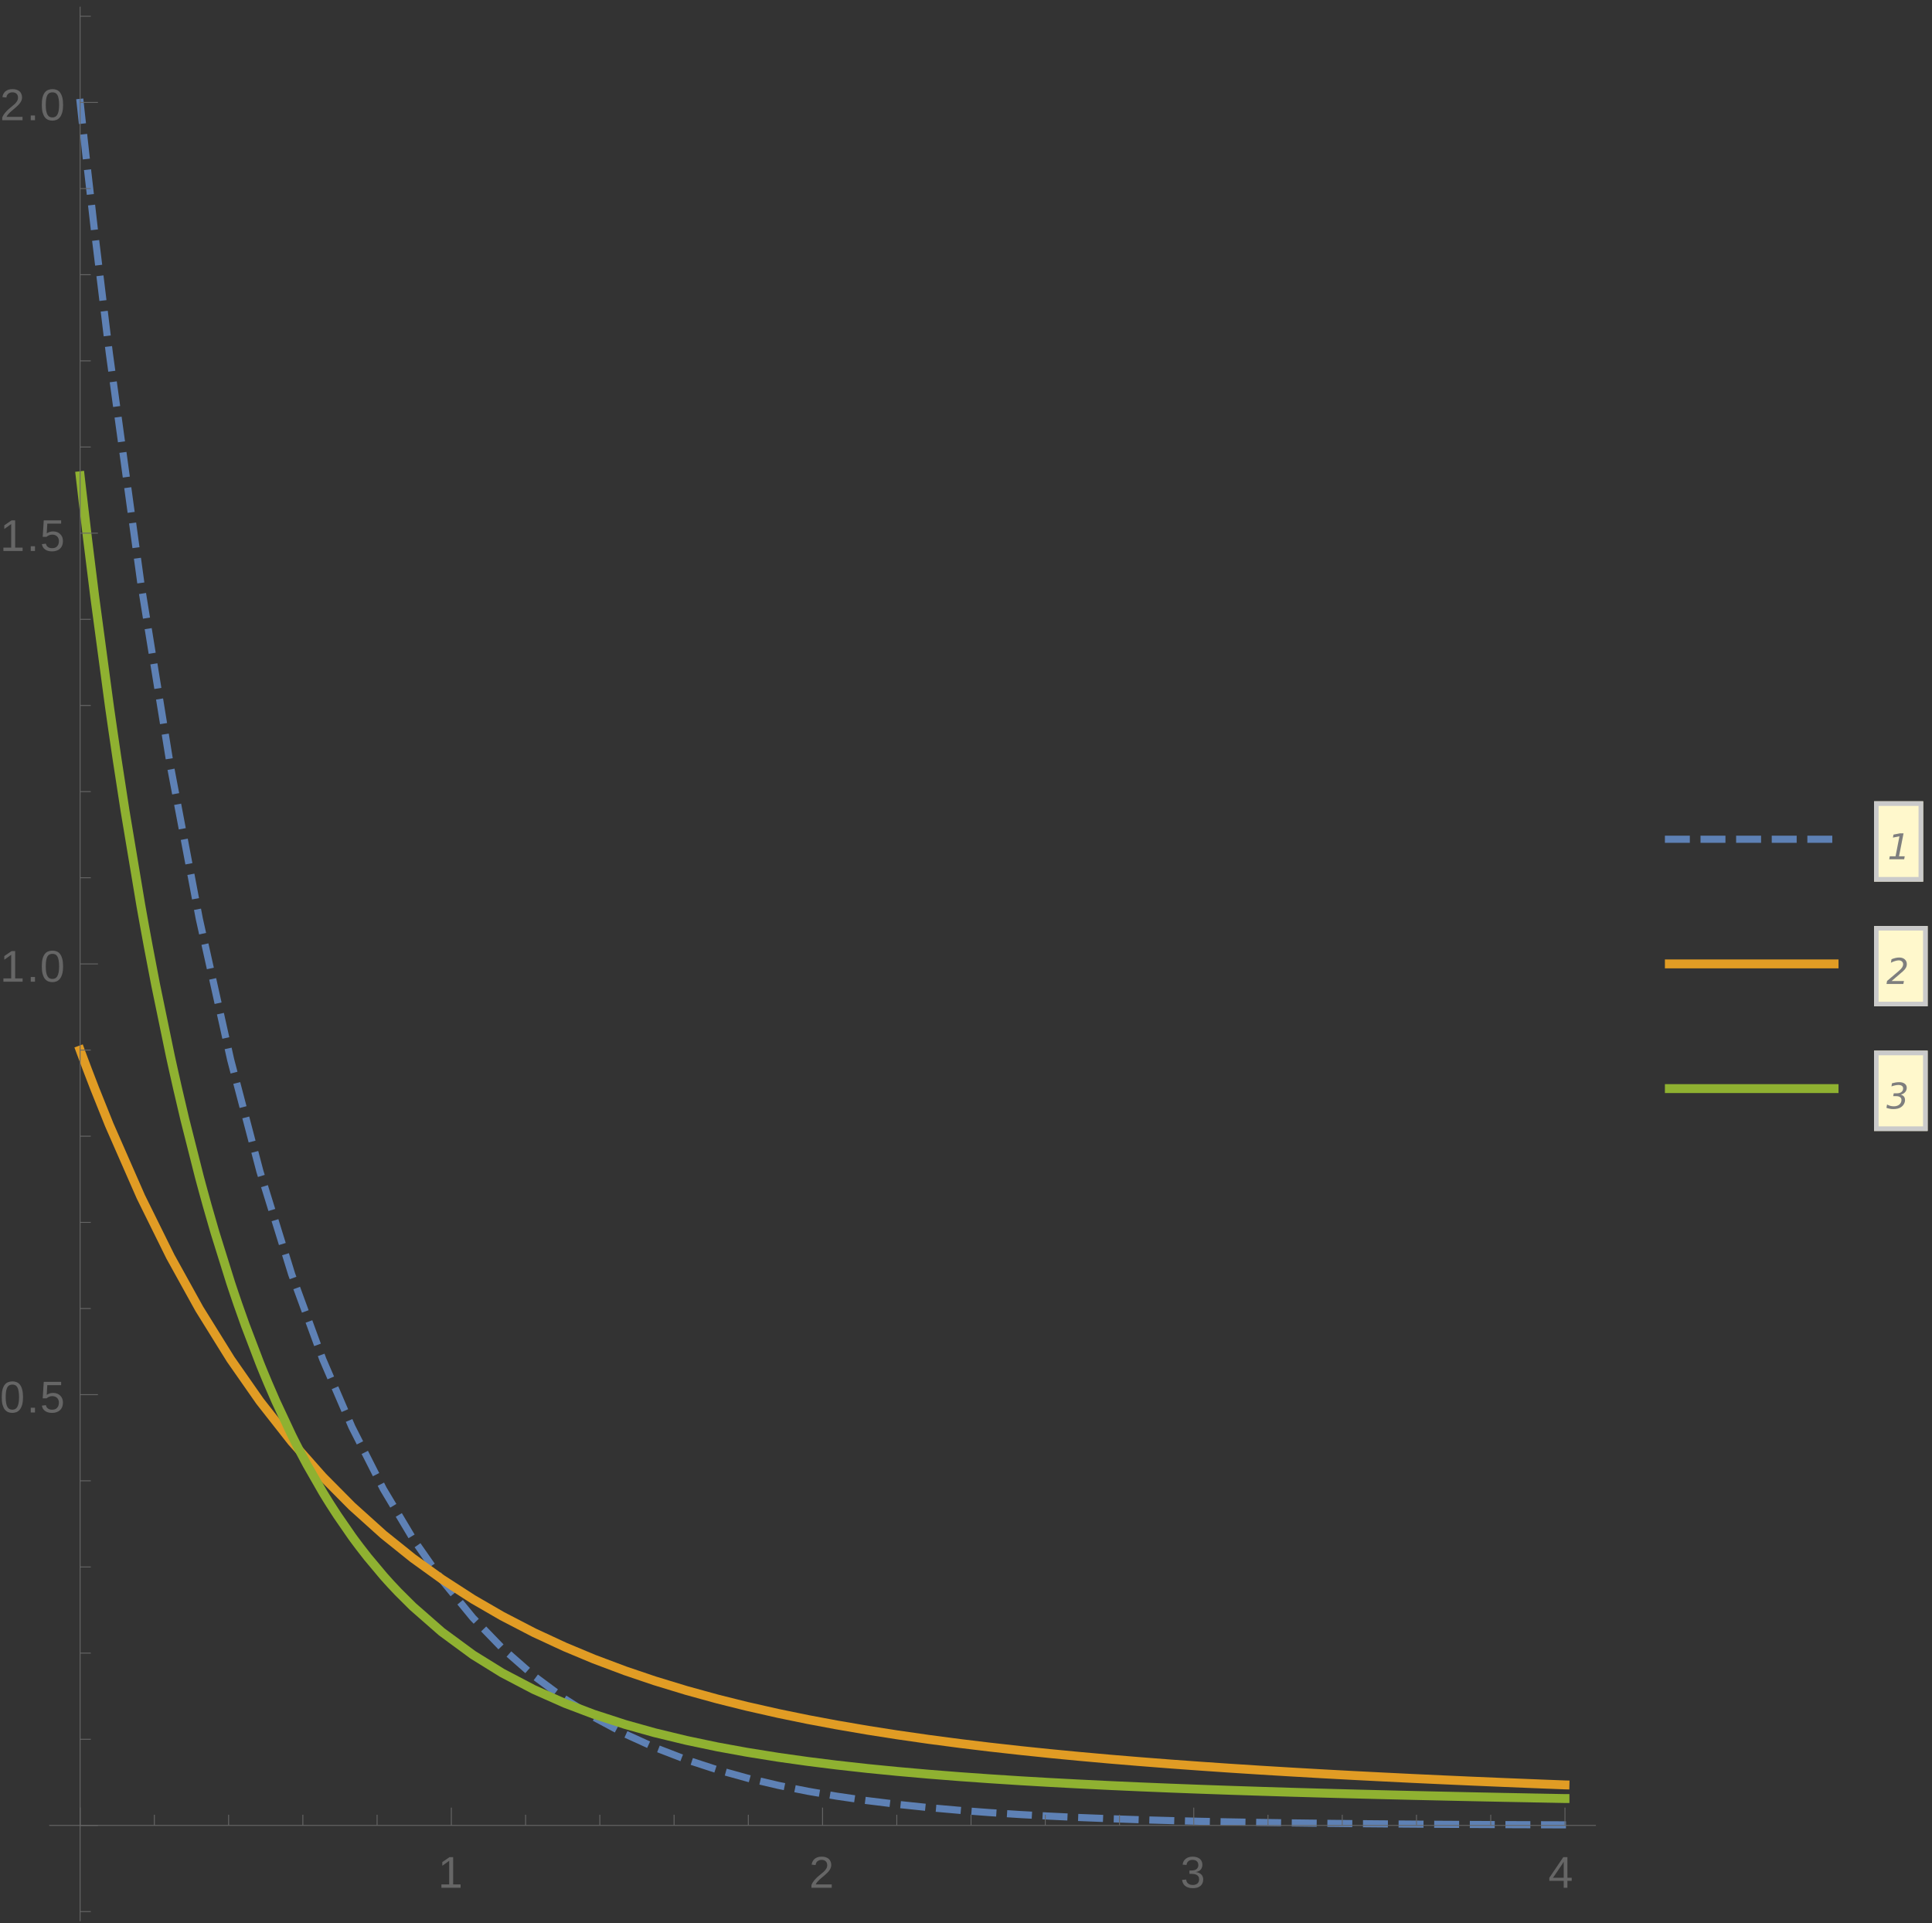 <?xml version="1.0" encoding="UTF-8"?>
<svg xmlns="http://www.w3.org/2000/svg" xmlns:xlink="http://www.w3.org/1999/xlink" width="434pt" height="432pt" viewBox="0 0 434 432" version="1.1">
<rect x="0" y="0" width="434" height="432" fill="#333333" stroke="none"/>
<defs>
<g>
<symbol overflow="visible" id="glyph0-0">
<path style="stroke:none;" d="M 0.328 0 L 0.328 -6.672 L 2.984 -6.672 L 2.984 0 Z M 0.672 -0.328 L 2.656 -0.328 L 2.656 -6.328 L 0.672 -6.328 Z "/>
</symbol>
<symbol overflow="visible" id="glyph0-1">
<path style="stroke:none;" d="M 0.766 0 L 0.766 -0.75 L 2.516 -0.75 L 2.516 -6.047 L 0.969 -4.938 L 0.969 -5.766 L 2.594 -6.875 L 3.406 -6.875 L 3.406 -0.75 L 5.078 -0.75 L 5.078 0 Z "/>
</symbol>
<symbol overflow="visible" id="glyph0-2">
<path style="stroke:none;" d="M 0.5 0 L 0.5 -0.625 C 0.664 -1 0.867 -1.332 1.109 -1.625 C 1.348 -1.914 1.598 -2.18 1.859 -2.422 C 2.129 -2.66 2.391 -2.879 2.641 -3.078 C 2.898 -3.273 3.133 -3.473 3.344 -3.672 C 3.551 -3.879 3.719 -4.094 3.844 -4.312 C 3.977 -4.539 4.047 -4.789 4.047 -5.062 C 4.047 -5.258 4.016 -5.43 3.953 -5.578 C 3.898 -5.734 3.816 -5.859 3.703 -5.953 C 3.598 -6.055 3.469 -6.133 3.312 -6.188 C 3.156 -6.238 2.984 -6.266 2.797 -6.266 C 2.617 -6.266 2.453 -6.238 2.297 -6.188 C 2.141 -6.133 2 -6.062 1.875 -5.969 C 1.758 -5.875 1.66 -5.754 1.578 -5.609 C 1.504 -5.461 1.457 -5.289 1.438 -5.094 L 0.547 -5.188 C 0.578 -5.426 0.645 -5.656 0.75 -5.875 C 0.852 -6.094 1 -6.285 1.188 -6.453 C 1.375 -6.617 1.598 -6.75 1.859 -6.844 C 2.129 -6.938 2.441 -6.984 2.797 -6.984 C 3.141 -6.984 3.441 -6.941 3.703 -6.859 C 3.973 -6.773 4.195 -6.656 4.375 -6.5 C 4.562 -6.344 4.703 -6.145 4.797 -5.906 C 4.898 -5.676 4.953 -5.406 4.953 -5.094 C 4.953 -4.863 4.91 -4.645 4.828 -4.438 C 4.742 -4.227 4.629 -4.031 4.484 -3.844 C 4.348 -3.656 4.188 -3.473 4 -3.297 C 3.82 -3.117 3.633 -2.945 3.438 -2.781 C 3.238 -2.613 3.039 -2.445 2.844 -2.281 C 2.645 -2.113 2.453 -1.945 2.266 -1.781 C 2.086 -1.613 1.93 -1.445 1.797 -1.281 C 1.66 -1.113 1.551 -0.938 1.469 -0.75 L 5.062 -0.75 L 5.062 0 Z "/>
</symbol>
<symbol overflow="visible" id="glyph0-3">
<path style="stroke:none;" d="M 5.125 -1.906 C 5.125 -1.582 5.07 -1.297 4.969 -1.047 C 4.863 -0.805 4.711 -0.598 4.516 -0.422 C 4.316 -0.254 4.07 -0.125 3.781 -0.031 C 3.488 0.051 3.156 0.094 2.781 0.094 C 2.363 0.094 2.008 0.039 1.719 -0.062 C 1.426 -0.164 1.18 -0.305 0.984 -0.484 C 0.797 -0.66 0.656 -0.859 0.562 -1.078 C 0.469 -1.297 0.406 -1.523 0.375 -1.766 L 1.297 -1.844 C 1.316 -1.664 1.359 -1.5 1.422 -1.344 C 1.492 -1.195 1.594 -1.07 1.719 -0.969 C 1.844 -0.863 1.988 -0.781 2.156 -0.719 C 2.332 -0.656 2.539 -0.625 2.781 -0.625 C 3.227 -0.625 3.578 -0.734 3.828 -0.953 C 4.078 -1.172 4.203 -1.492 4.203 -1.922 C 4.203 -2.18 4.145 -2.391 4.031 -2.547 C 3.926 -2.703 3.789 -2.82 3.625 -2.906 C 3.457 -2.988 3.273 -3.047 3.078 -3.078 C 2.879 -3.109 2.695 -3.125 2.531 -3.125 L 2.031 -3.125 L 2.031 -3.875 L 2.516 -3.875 C 2.68 -3.875 2.852 -3.891 3.031 -3.922 C 3.207 -3.961 3.367 -4.023 3.516 -4.109 C 3.66 -4.203 3.781 -4.328 3.875 -4.484 C 3.977 -4.641 4.031 -4.832 4.031 -5.062 C 4.031 -5.438 3.922 -5.727 3.703 -5.938 C 3.484 -6.156 3.16 -6.266 2.734 -6.266 C 2.348 -6.266 2.035 -6.164 1.797 -5.969 C 1.555 -5.77 1.414 -5.488 1.375 -5.125 L 0.5 -5.188 C 0.531 -5.488 0.609 -5.75 0.734 -5.969 C 0.867 -6.195 1.035 -6.383 1.234 -6.531 C 1.441 -6.688 1.672 -6.801 1.922 -6.875 C 2.18 -6.945 2.457 -6.984 2.75 -6.984 C 3.133 -6.984 3.461 -6.93 3.734 -6.828 C 4.016 -6.734 4.242 -6.602 4.422 -6.438 C 4.598 -6.281 4.727 -6.086 4.812 -5.859 C 4.895 -5.641 4.938 -5.406 4.938 -5.156 C 4.938 -4.957 4.906 -4.77 4.844 -4.594 C 4.789 -4.414 4.707 -4.254 4.594 -4.109 C 4.477 -3.973 4.328 -3.852 4.141 -3.75 C 3.961 -3.656 3.742 -3.582 3.484 -3.531 L 3.484 -3.516 C 3.766 -3.484 4.004 -3.414 4.203 -3.312 C 4.41 -3.219 4.582 -3.098 4.719 -2.953 C 4.852 -2.816 4.953 -2.656 5.016 -2.469 C 5.086 -2.289 5.125 -2.102 5.125 -1.906 Z "/>
</symbol>
<symbol overflow="visible" id="glyph0-4">
<path style="stroke:none;" d="M 4.297 -1.562 L 4.297 0 L 3.469 0 L 3.469 -1.562 L 0.234 -1.562 L 0.234 -2.234 L 3.375 -6.875 L 4.297 -6.875 L 4.297 -2.25 L 5.266 -2.25 L 5.266 -1.562 Z M 3.469 -5.891 C 3.469 -5.867 3.453 -5.832 3.422 -5.781 C 3.398 -5.738 3.367 -5.688 3.328 -5.625 C 3.297 -5.57 3.266 -5.516 3.234 -5.453 C 3.203 -5.391 3.172 -5.344 3.141 -5.312 L 1.375 -2.703 C 1.363 -2.68 1.344 -2.648 1.312 -2.609 C 1.281 -2.566 1.25 -2.52 1.219 -2.469 C 1.188 -2.426 1.148 -2.383 1.109 -2.344 C 1.078 -2.301 1.055 -2.27 1.047 -2.25 L 3.469 -2.25 Z "/>
</symbol>
<symbol overflow="visible" id="glyph0-5">
<path style="stroke:none;" d="M 5.172 -3.438 C 5.172 -2.781 5.109 -2.223 4.984 -1.766 C 4.859 -1.316 4.688 -0.953 4.469 -0.672 C 4.25 -0.398 3.992 -0.203 3.703 -0.078 C 3.41 0.035 3.098 0.094 2.766 0.094 C 2.43 0.094 2.117 0.035 1.828 -0.078 C 1.535 -0.203 1.281 -0.398 1.062 -0.672 C 0.852 -0.953 0.688 -1.316 0.562 -1.766 C 0.445 -2.223 0.391 -2.781 0.391 -3.438 C 0.391 -4.133 0.445 -4.707 0.562 -5.156 C 0.688 -5.613 0.859 -5.977 1.078 -6.25 C 1.297 -6.52 1.551 -6.707 1.844 -6.812 C 2.133 -6.926 2.453 -6.984 2.797 -6.984 C 3.129 -6.984 3.438 -6.926 3.719 -6.812 C 4.008 -6.707 4.258 -6.52 4.469 -6.25 C 4.688 -5.977 4.859 -5.613 4.984 -5.156 C 5.109 -4.707 5.172 -4.133 5.172 -3.438 Z M 4.281 -3.438 C 4.281 -3.988 4.242 -4.445 4.172 -4.812 C 4.109 -5.176 4.016 -5.461 3.891 -5.672 C 3.766 -5.891 3.609 -6.039 3.422 -6.125 C 3.242 -6.219 3.035 -6.266 2.797 -6.266 C 2.547 -6.266 2.328 -6.219 2.141 -6.125 C 1.953 -6.039 1.789 -5.891 1.656 -5.672 C 1.531 -5.453 1.438 -5.16 1.375 -4.797 C 1.312 -4.441 1.281 -3.988 1.281 -3.438 C 1.281 -2.914 1.312 -2.473 1.375 -2.109 C 1.445 -1.742 1.547 -1.453 1.672 -1.234 C 1.797 -1.016 1.953 -0.859 2.141 -0.766 C 2.328 -0.672 2.539 -0.625 2.781 -0.625 C 3.008 -0.625 3.219 -0.672 3.406 -0.766 C 3.594 -0.859 3.75 -1.016 3.875 -1.234 C 4 -1.453 4.098 -1.742 4.172 -2.109 C 4.242 -2.473 4.281 -2.914 4.281 -3.438 Z "/>
</symbol>
<symbol overflow="visible" id="glyph0-6">
<path style="stroke:none;" d="M 0.906 0 L 0.906 -1.062 L 1.859 -1.062 L 1.859 0 Z "/>
</symbol>
<symbol overflow="visible" id="glyph0-7">
<path style="stroke:none;" d="M 5.141 -2.234 C 5.141 -1.891 5.086 -1.57 4.984 -1.281 C 4.879 -1 4.723 -0.754 4.516 -0.547 C 4.316 -0.348 4.062 -0.191 3.75 -0.078 C 3.445 0.035 3.098 0.094 2.703 0.094 C 2.336 0.094 2.02 0.051 1.75 -0.031 C 1.488 -0.113 1.266 -0.227 1.078 -0.375 C 0.891 -0.52 0.738 -0.691 0.625 -0.891 C 0.52 -1.098 0.445 -1.312 0.406 -1.531 L 1.297 -1.641 C 1.328 -1.516 1.375 -1.391 1.438 -1.266 C 1.5 -1.141 1.586 -1.031 1.703 -0.938 C 1.816 -0.844 1.957 -0.766 2.125 -0.703 C 2.289 -0.648 2.488 -0.625 2.719 -0.625 C 2.945 -0.625 3.156 -0.656 3.344 -0.719 C 3.531 -0.789 3.688 -0.895 3.812 -1.031 C 3.945 -1.164 4.051 -1.332 4.125 -1.531 C 4.195 -1.738 4.234 -1.969 4.234 -2.219 C 4.234 -2.438 4.195 -2.633 4.125 -2.812 C 4.062 -2.988 3.961 -3.141 3.828 -3.266 C 3.703 -3.391 3.547 -3.488 3.359 -3.562 C 3.18 -3.633 2.973 -3.672 2.734 -3.672 C 2.586 -3.672 2.453 -3.656 2.328 -3.625 C 2.211 -3.602 2.098 -3.566 1.984 -3.516 C 1.879 -3.473 1.785 -3.422 1.703 -3.359 C 1.617 -3.305 1.535 -3.242 1.453 -3.172 L 0.594 -3.172 L 0.828 -6.875 L 4.734 -6.875 L 4.734 -6.141 L 1.625 -6.141 L 1.5 -3.953 C 1.656 -4.066 1.848 -4.164 2.078 -4.25 C 2.316 -4.344 2.598 -4.391 2.922 -4.391 C 3.266 -4.391 3.57 -4.336 3.844 -4.234 C 4.113 -4.129 4.344 -3.977 4.531 -3.781 C 4.727 -3.594 4.879 -3.367 4.984 -3.109 C 5.086 -2.848 5.141 -2.555 5.141 -2.234 Z "/>
</symbol>
<symbol overflow="visible" id="glyph1-0">
<path style="stroke:none;" d="M 0.406 1.422 L 0.406 -5.641 L 4.406 -5.641 L 4.406 1.422 Z M 0.844 0.969 L 3.953 0.969 L 3.953 -5.188 L 0.844 -5.188 Z "/>
</symbol>
<symbol overflow="visible" id="glyph1-1">
<path style="stroke:none;" d="M 0.516 -0.672 L 1.812 -0.672 L 2.688 -5.156 L 1.219 -4.875 L 1.359 -5.547 L 2.812 -5.828 L 3.609 -5.828 L 2.594 -0.672 L 3.875 -0.672 L 3.75 0 L 0.391 0 Z "/>
</symbol>
<symbol overflow="visible" id="glyph1-2">
<path style="stroke:none;" d="M 3.688 -2.812 L 1.172 -0.656 L 3.953 -0.656 L 3.812 0 L 0.031 0 L 0.156 -0.672 L 2.797 -2.922 C 3.148 -3.223 3.398 -3.488 3.547 -3.719 C 3.691 -3.957 3.766 -4.195 3.766 -4.438 C 3.766 -4.688 3.676 -4.891 3.5 -5.047 C 3.32 -5.211 3.086 -5.297 2.797 -5.297 C 2.555 -5.297 2.285 -5.25 1.984 -5.156 C 1.68 -5.07 1.359 -4.941 1.016 -4.766 L 1.156 -5.547 C 1.477 -5.68 1.785 -5.781 2.078 -5.844 C 2.367 -5.906 2.641 -5.938 2.891 -5.938 C 3.398 -5.938 3.812 -5.801 4.125 -5.531 C 4.438 -5.258 4.594 -4.906 4.594 -4.469 C 4.594 -4.164 4.52 -3.879 4.375 -3.609 C 4.227 -3.348 4 -3.082 3.688 -2.812 Z "/>
</symbol>
<symbol overflow="visible" id="glyph1-3">
<path style="stroke:none;" d="M 1.266 -5.688 C 1.555 -5.77 1.832 -5.832 2.094 -5.875 C 2.363 -5.914 2.629 -5.938 2.891 -5.938 C 3.41 -5.938 3.82 -5.82 4.125 -5.594 C 4.426 -5.363 4.578 -5.055 4.578 -4.672 C 4.578 -4.297 4.457 -3.973 4.219 -3.703 C 3.977 -3.43 3.648 -3.242 3.234 -3.141 C 3.555 -3.047 3.797 -2.898 3.953 -2.703 C 4.109 -2.504 4.188 -2.242 4.188 -1.922 C 4.188 -1.609 4.109 -1.316 3.953 -1.047 C 3.805 -0.773 3.594 -0.539 3.312 -0.344 C 3.102 -0.188 2.848 -0.07 2.547 0 C 2.254 0.07 1.91 0.109 1.516 0.109 C 1.273 0.109 1.031 0.082 0.781 0.031 C 0.531 -0.008 0.273 -0.078 0.016 -0.172 L 0.156 -0.922 C 0.406 -0.785 0.656 -0.68 0.906 -0.609 C 1.156 -0.547 1.41 -0.516 1.672 -0.516 C 2.18 -0.516 2.594 -0.645 2.906 -0.906 C 3.227 -1.176 3.391 -1.523 3.391 -1.953 C 3.391 -2.223 3.285 -2.43 3.078 -2.578 C 2.879 -2.723 2.594 -2.797 2.219 -2.797 L 1.531 -2.797 L 1.656 -3.438 L 2.375 -3.438 C 2.812 -3.438 3.148 -3.535 3.391 -3.734 C 3.641 -3.93 3.766 -4.195 3.766 -4.531 C 3.766 -4.781 3.672 -4.973 3.484 -5.109 C 3.305 -5.242 3.055 -5.312 2.734 -5.312 C 2.484 -5.312 2.223 -5.281 1.953 -5.219 C 1.691 -5.164 1.422 -5.086 1.141 -4.984 Z "/>
</symbol>
</g>
<clipPath id="clip1">
  <path d="M 11 15 L 359 15 L 359 418 L 11 418 Z "/>
</clipPath>
<clipPath id="clip2">
  <path d="M 11 226 L 359 226 L 359 411 L 11 411 Z "/>
</clipPath>
<clipPath id="clip3">
  <path d="M 11 97 L 359 97 L 359 414 L 11 414 Z "/>
</clipPath>
<clipPath id="clip4">
  <path d="M 374 187 L 414 187 L 414 190 L 374 190 Z "/>
</clipPath>
<clipPath id="clip5">
  <path d="M 374 215 L 414 215 L 414 218 L 374 218 Z "/>
</clipPath>
<clipPath id="clip6">
  <path d="M 374 243 L 414 243 L 414 246 L 374 246 Z "/>
</clipPath>
</defs>
<g id="surface60">
<g clip-path="url(#clip1)" clip-rule="nonzero">
<path style="fill:none;stroke-width:1.6;stroke-linecap:square;stroke-linejoin:miter;stroke:rgb(36.841%,50.677%,70.979%);stroke-opacity:1;stroke-dasharray:4,4;stroke-miterlimit:3.25;" d="M 18 23 L 18.102 23.949 L 18.203 24.895 L 18.41 26.781 L 18.82 30.523 L 19.637 37.898 L 21.273 52.223 L 24.547 79.238 L 31.645 131.016 L 38.273 172.016 L 44.77 206.359 L 51.816 238.031 L 58.395 263.129 L 65.523 286.211 L 72.523 305.34 L 79.051 320.508 L 86.129 334.48 L 92.738 345.551 L 99.219 354.828 L 106.246 363.387 L 112.805 370.172 L 119.914 376.414 L 126.895 381.594 L 133.402 385.699 L 140.465 389.484 L 147.055 392.484 L 154.195 395.238 L 161.203 397.523 L 167.742 399.336 L 174.836 401.004 L 181.453 402.324 L 187.945 403.43 L 194.984 404.453 L 201.555 405.262 L 208.68 406.004 L 215.668 406.621 L 222.191 407.109 L 229.262 407.562 L 235.863 407.918 L 242.336 408.219 L 249.355 408.492 L 255.906 408.715 L 263.012 408.914 L 269.641 409.074 L 276.145 409.207 L 283.195 409.332 L 289.777 409.43 L 296.914 409.52 L 303.914 409.594 L 310.449 409.652 L 317.531 409.707 L 324.145 409.75 L 330.629 409.785 L 337.66 409.82 L 344.223 409.844 L 344.34 409.844 L 344.453 409.848 L 345.141 409.848 L 346.055 409.852 L 347.887 409.859 L 348.344 409.859 L 348.805 409.863 L 349.949 409.863 L 350.176 409.867 L 351.207 409.867 L 351.32 409.871 L 351.551 409.871 "/>
</g>
<g clip-path="url(#clip2)" clip-rule="nonzero">
<path style="fill:none;stroke-width:2;stroke-linecap:square;stroke-linejoin:miter;stroke:rgb(88.071%,61.104%,14.204%);stroke-opacity:1;stroke-miterlimit:3.25;" d="M 18 235.852 L 18.203 236.406 L 18.41 236.957 L 18.82 238.055 L 19.637 240.23 L 21.273 244.488 L 24.547 252.648 L 31.645 268.828 L 38.273 282.238 L 44.77 293.977 L 51.816 305.312 L 58.395 314.73 L 65.523 323.809 L 72.523 331.719 L 79.051 338.305 L 86.129 344.676 L 92.738 349.984 L 99.219 354.656 L 106.246 359.199 L 112.805 362.992 L 119.914 366.68 L 126.895 369.918 L 133.402 372.633 L 140.465 375.285 L 147.055 377.516 L 154.195 379.691 L 161.203 381.621 L 167.742 383.25 L 174.836 384.852 L 181.453 386.211 L 187.945 387.426 L 194.984 388.633 L 201.555 389.66 L 208.68 390.684 L 215.668 391.602 L 222.191 392.391 L 229.262 393.18 L 235.863 393.863 L 242.336 394.484 L 249.355 395.113 L 255.906 395.656 L 263.012 396.211 L 269.641 396.691 L 276.145 397.137 L 283.195 397.59 L 289.777 397.988 L 296.914 398.398 L 303.914 398.777 L 310.449 399.109 L 317.531 399.457 L 324.145 399.762 L 330.629 400.051 L 337.66 400.348 L 344.223 400.613 L 344.34 400.617 L 344.453 400.621 L 344.684 400.633 L 345.141 400.648 L 346.055 400.688 L 347.887 400.758 L 348.004 400.762 L 348.344 400.773 L 348.805 400.793 L 349.719 400.828 L 349.832 400.832 L 349.949 400.836 L 350.176 400.848 L 350.637 400.863 L 350.863 400.871 L 351.094 400.879 L 351.207 400.887 L 351.32 400.891 L 351.438 400.895 L 351.551 400.898 "/>
</g>
<g clip-path="url(#clip3)" clip-rule="nonzero">
<path style="fill:none;stroke-width:2;stroke-linecap:square;stroke-linejoin:miter;stroke:rgb(56.017%,69.156%,19.489%);stroke-opacity:1;stroke-miterlimit:3.25;" d="M 18 106.852 L 18.102 107.742 L 18.203 108.629 L 18.41 110.398 L 18.82 113.902 L 19.637 120.773 L 21.273 133.98 L 24.547 158.406 L 24.656 159.191 L 24.77 159.973 L 24.992 161.527 L 25.434 164.598 L 26.32 170.617 L 28.098 182.16 L 31.645 203.387 L 31.75 203.969 L 31.852 204.555 L 32.059 205.711 L 32.473 208.008 L 33.301 212.512 L 34.957 221.176 L 38.273 237.215 L 38.477 238.145 L 38.68 239.07 L 39.086 240.898 L 39.898 244.496 L 41.52 251.418 L 44.77 264.266 L 44.879 264.68 L 44.992 265.094 L 45.211 265.914 L 45.652 267.535 L 46.531 270.719 L 48.293 276.836 L 51.816 288.129 L 51.922 288.441 L 52.023 288.754 L 52.23 289.371 L 52.641 290.598 L 53.461 293.004 L 55.105 297.645 L 58.395 306.27 L 58.508 306.547 L 58.617 306.824 L 58.84 307.375 L 59.289 308.469 L 60.18 310.605 L 61.961 314.719 L 65.523 322.332 L 65.633 322.555 L 65.742 322.773 L 65.961 323.215 L 66.398 324.086 L 67.273 325.793 L 69.023 329.082 L 72.523 335.184 L 72.625 335.352 L 72.727 335.523 L 72.93 335.855 L 73.34 336.523 L 74.156 337.832 L 75.789 340.355 L 79.051 345.078 L 79.16 345.23 L 79.273 345.383 L 79.492 345.684 L 79.938 346.285 L 80.82 347.461 L 82.59 349.734 L 86.129 353.961 L 86.234 354.078 L 86.336 354.195 L 86.957 354.887 L 87.781 355.797 L 89.434 357.555 L 92.738 360.844 L 99.219 366.52 L 106.246 371.691 L 112.805 375.754 L 119.914 379.48 L 126.895 382.574 L 133.402 385.039 L 140.465 387.332 L 147.055 389.176 L 154.195 390.902 L 161.203 392.371 L 167.742 393.562 L 174.836 394.699 L 181.453 395.629 L 187.945 396.441 L 194.984 397.223 L 201.555 397.871 L 208.68 398.5 L 215.668 399.051 L 222.191 399.512 L 229.262 399.969 L 235.863 400.352 L 242.336 400.695 L 249.355 401.039 L 255.906 401.332 L 263.012 401.625 L 269.641 401.875 L 276.145 402.105 L 283.195 402.336 L 289.777 402.539 L 296.914 402.742 L 303.914 402.93 L 310.449 403.094 L 317.531 403.266 L 324.145 403.414 L 330.629 403.555 L 337.66 403.699 L 344.223 403.824 L 344.34 403.828 L 344.453 403.832 L 344.684 403.836 L 346.055 403.859 L 347.887 403.895 L 348.004 403.898 L 348.117 403.898 L 348.344 403.902 L 348.805 403.91 L 349.719 403.93 L 349.832 403.93 L 349.949 403.934 L 350.176 403.938 L 350.637 403.945 L 350.75 403.949 L 350.863 403.949 L 351.094 403.953 L 351.207 403.957 L 351.32 403.957 L 351.438 403.961 L 351.551 403.961 "/>
</g>
<path style="fill:none;stroke-width:0.2;stroke-linecap:butt;stroke-linejoin:miter;stroke:rgb(39.999%,39.999%,39.999%);stroke-opacity:1;stroke-miterlimit:3.25;" d="M 18 410 L 18 406 "/>
<path style="fill:none;stroke-width:0.2;stroke-linecap:butt;stroke-linejoin:miter;stroke:rgb(39.999%,39.999%,39.999%);stroke-opacity:1;stroke-miterlimit:3.25;" d="M 34.676 410 L 34.676 407.602 "/>
<path style="fill:none;stroke-width:0.2;stroke-linecap:butt;stroke-linejoin:miter;stroke:rgb(39.999%,39.999%,39.999%);stroke-opacity:1;stroke-miterlimit:3.25;" d="M 51.355 410 L 51.355 407.602 "/>
<path style="fill:none;stroke-width:0.2;stroke-linecap:butt;stroke-linejoin:miter;stroke:rgb(39.999%,39.999%,39.999%);stroke-opacity:1;stroke-miterlimit:3.25;" d="M 68.031 410 L 68.031 407.602 "/>
<path style="fill:none;stroke-width:0.2;stroke-linecap:butt;stroke-linejoin:miter;stroke:rgb(39.999%,39.999%,39.999%);stroke-opacity:1;stroke-miterlimit:3.25;" d="M 84.711 410 L 84.711 407.602 "/>
<path style="fill:none;stroke-width:0.2;stroke-linecap:butt;stroke-linejoin:miter;stroke:rgb(39.999%,39.999%,39.999%);stroke-opacity:1;stroke-miterlimit:3.25;" d="M 101.387 410 L 101.387 406 "/>
<g style="fill:rgb(39.999%,39.999%,39.999%);fill-opacity:1;">
  <use xlink:href="#glyph0-1" x="98.388" y="424"/>
</g>
<path style="fill:none;stroke-width:0.2;stroke-linecap:butt;stroke-linejoin:miter;stroke:rgb(39.999%,39.999%,39.999%);stroke-opacity:1;stroke-miterlimit:3.25;" d="M 118.066 410 L 118.066 407.602 "/>
<path style="fill:none;stroke-width:0.2;stroke-linecap:butt;stroke-linejoin:miter;stroke:rgb(39.999%,39.999%,39.999%);stroke-opacity:1;stroke-miterlimit:3.25;" d="M 134.742 410 L 134.742 407.602 "/>
<path style="fill:none;stroke-width:0.2;stroke-linecap:butt;stroke-linejoin:miter;stroke:rgb(39.999%,39.999%,39.999%);stroke-opacity:1;stroke-miterlimit:3.25;" d="M 151.422 410 L 151.422 407.602 "/>
<path style="fill:none;stroke-width:0.2;stroke-linecap:butt;stroke-linejoin:miter;stroke:rgb(39.999%,39.999%,39.999%);stroke-opacity:1;stroke-miterlimit:3.25;" d="M 168.098 410 L 168.098 407.602 "/>
<path style="fill:none;stroke-width:0.2;stroke-linecap:butt;stroke-linejoin:miter;stroke:rgb(39.999%,39.999%,39.999%);stroke-opacity:1;stroke-miterlimit:3.25;" d="M 184.777 410 L 184.777 406 "/>
<g style="fill:rgb(39.999%,39.999%,39.999%);fill-opacity:1;">
  <use xlink:href="#glyph0-2" x="181.776" y="424"/>
</g>
<path style="fill:none;stroke-width:0.2;stroke-linecap:butt;stroke-linejoin:miter;stroke:rgb(39.999%,39.999%,39.999%);stroke-opacity:1;stroke-miterlimit:3.25;" d="M 201.453 410 L 201.453 407.602 "/>
<path style="fill:none;stroke-width:0.2;stroke-linecap:butt;stroke-linejoin:miter;stroke:rgb(39.999%,39.999%,39.999%);stroke-opacity:1;stroke-miterlimit:3.25;" d="M 218.129 410 L 218.129 407.602 "/>
<path style="fill:none;stroke-width:0.2;stroke-linecap:butt;stroke-linejoin:miter;stroke:rgb(39.999%,39.999%,39.999%);stroke-opacity:1;stroke-miterlimit:3.25;" d="M 234.809 410 L 234.809 407.602 "/>
<path style="fill:none;stroke-width:0.2;stroke-linecap:butt;stroke-linejoin:miter;stroke:rgb(39.999%,39.999%,39.999%);stroke-opacity:1;stroke-miterlimit:3.25;" d="M 251.484 410 L 251.484 407.602 "/>
<path style="fill:none;stroke-width:0.2;stroke-linecap:butt;stroke-linejoin:miter;stroke:rgb(39.999%,39.999%,39.999%);stroke-opacity:1;stroke-miterlimit:3.25;" d="M 268.164 410 L 268.164 406 "/>
<g style="fill:rgb(39.999%,39.999%,39.999%);fill-opacity:1;">
  <use xlink:href="#glyph0-3" x="265.163" y="424"/>
</g>
<path style="fill:none;stroke-width:0.2;stroke-linecap:butt;stroke-linejoin:miter;stroke:rgb(39.999%,39.999%,39.999%);stroke-opacity:1;stroke-miterlimit:3.25;" d="M 284.84 410 L 284.84 407.602 "/>
<path style="fill:none;stroke-width:0.2;stroke-linecap:butt;stroke-linejoin:miter;stroke:rgb(39.999%,39.999%,39.999%);stroke-opacity:1;stroke-miterlimit:3.25;" d="M 301.52 410 L 301.52 407.602 "/>
<path style="fill:none;stroke-width:0.2;stroke-linecap:butt;stroke-linejoin:miter;stroke:rgb(39.999%,39.999%,39.999%);stroke-opacity:1;stroke-miterlimit:3.25;" d="M 318.195 410 L 318.195 407.602 "/>
<path style="fill:none;stroke-width:0.2;stroke-linecap:butt;stroke-linejoin:miter;stroke:rgb(39.999%,39.999%,39.999%);stroke-opacity:1;stroke-miterlimit:3.25;" d="M 334.875 410 L 334.875 407.602 "/>
<path style="fill:none;stroke-width:0.2;stroke-linecap:butt;stroke-linejoin:miter;stroke:rgb(39.999%,39.999%,39.999%);stroke-opacity:1;stroke-miterlimit:3.25;" d="M 351.551 410 L 351.551 406 "/>
<g style="fill:rgb(39.999%,39.999%,39.999%);fill-opacity:1;">
  <use xlink:href="#glyph0-4" x="347.801" y="424"/>
</g>
<path style="fill:none;stroke-width:0.2;stroke-linecap:butt;stroke-linejoin:miter;stroke:rgb(39.999%,39.999%,39.999%);stroke-opacity:1;stroke-miterlimit:3.25;" d="M 11.051 410 L 358.5 410 "/>
<path style="fill:none;stroke-width:0.2;stroke-linecap:butt;stroke-linejoin:miter;stroke:rgb(39.999%,39.999%,39.999%);stroke-opacity:1;stroke-miterlimit:3.25;" d="M 18 429.352 L 20.398 429.352 "/>
<path style="fill:none;stroke-width:0.2;stroke-linecap:butt;stroke-linejoin:miter;stroke:rgb(39.999%,39.999%,39.999%);stroke-opacity:1;stroke-miterlimit:3.25;" d="M 18 410 L 22 410 "/>
<path style="fill:none;stroke-width:0.2;stroke-linecap:butt;stroke-linejoin:miter;stroke:rgb(39.999%,39.999%,39.999%);stroke-opacity:1;stroke-miterlimit:3.25;" d="M 18 390.648 L 20.398 390.648 "/>
<path style="fill:none;stroke-width:0.2;stroke-linecap:butt;stroke-linejoin:miter;stroke:rgb(39.999%,39.999%,39.999%);stroke-opacity:1;stroke-miterlimit:3.25;" d="M 18 371.301 L 20.398 371.301 "/>
<path style="fill:none;stroke-width:0.2;stroke-linecap:butt;stroke-linejoin:miter;stroke:rgb(39.999%,39.999%,39.999%);stroke-opacity:1;stroke-miterlimit:3.25;" d="M 18 351.949 L 20.398 351.949 "/>
<path style="fill:none;stroke-width:0.2;stroke-linecap:butt;stroke-linejoin:miter;stroke:rgb(39.999%,39.999%,39.999%);stroke-opacity:1;stroke-miterlimit:3.25;" d="M 18 332.602 L 20.398 332.602 "/>
<path style="fill:none;stroke-width:0.2;stroke-linecap:butt;stroke-linejoin:miter;stroke:rgb(39.999%,39.999%,39.999%);stroke-opacity:1;stroke-miterlimit:3.25;" d="M 18 313.25 L 22 313.25 "/>
<g style="fill:rgb(39.999%,39.999%,39.999%);fill-opacity:1;">
  <use xlink:href="#glyph0-5" x="0" y="317.25"/>
  <use xlink:href="#glyph0-6" x="6" y="317.25"/>
  <use xlink:href="#glyph0-7" x="9" y="317.25"/>
</g>
<path style="fill:none;stroke-width:0.2;stroke-linecap:butt;stroke-linejoin:miter;stroke:rgb(39.999%,39.999%,39.999%);stroke-opacity:1;stroke-miterlimit:3.25;" d="M 18 293.898 L 20.398 293.898 "/>
<path style="fill:none;stroke-width:0.2;stroke-linecap:butt;stroke-linejoin:miter;stroke:rgb(39.999%,39.999%,39.999%);stroke-opacity:1;stroke-miterlimit:3.25;" d="M 18 274.551 L 20.398 274.551 "/>
<path style="fill:none;stroke-width:0.2;stroke-linecap:butt;stroke-linejoin:miter;stroke:rgb(39.999%,39.999%,39.999%);stroke-opacity:1;stroke-miterlimit:3.25;" d="M 18 255.199 L 20.398 255.199 "/>
<path style="fill:none;stroke-width:0.2;stroke-linecap:butt;stroke-linejoin:miter;stroke:rgb(39.999%,39.999%,39.999%);stroke-opacity:1;stroke-miterlimit:3.25;" d="M 18 235.852 L 20.398 235.852 "/>
<path style="fill:none;stroke-width:0.2;stroke-linecap:butt;stroke-linejoin:miter;stroke:rgb(39.999%,39.999%,39.999%);stroke-opacity:1;stroke-miterlimit:3.25;" d="M 18 216.5 L 22 216.5 "/>
<g style="fill:rgb(39.999%,39.999%,39.999%);fill-opacity:1;">
  <use xlink:href="#glyph0-1" x="0" y="220.5"/>
  <use xlink:href="#glyph0-6" x="6" y="220.5"/>
  <use xlink:href="#glyph0-5" x="9" y="220.5"/>
</g>
<path style="fill:none;stroke-width:0.2;stroke-linecap:butt;stroke-linejoin:miter;stroke:rgb(39.999%,39.999%,39.999%);stroke-opacity:1;stroke-miterlimit:3.25;" d="M 18 197.148 L 20.398 197.148 "/>
<path style="fill:none;stroke-width:0.2;stroke-linecap:butt;stroke-linejoin:miter;stroke:rgb(39.999%,39.999%,39.999%);stroke-opacity:1;stroke-miterlimit:3.25;" d="M 18 177.801 L 20.398 177.801 "/>
<path style="fill:none;stroke-width:0.2;stroke-linecap:butt;stroke-linejoin:miter;stroke:rgb(39.999%,39.999%,39.999%);stroke-opacity:1;stroke-miterlimit:3.25;" d="M 18 158.449 L 20.398 158.449 "/>
<path style="fill:none;stroke-width:0.2;stroke-linecap:butt;stroke-linejoin:miter;stroke:rgb(39.999%,39.999%,39.999%);stroke-opacity:1;stroke-miterlimit:3.25;" d="M 18 139.102 L 20.398 139.102 "/>
<path style="fill:none;stroke-width:0.2;stroke-linecap:butt;stroke-linejoin:miter;stroke:rgb(39.999%,39.999%,39.999%);stroke-opacity:1;stroke-miterlimit:3.25;" d="M 18 119.75 L 22 119.75 "/>
<g style="fill:rgb(39.999%,39.999%,39.999%);fill-opacity:1;">
  <use xlink:href="#glyph0-1" x="0" y="123.75"/>
  <use xlink:href="#glyph0-6" x="6" y="123.75"/>
  <use xlink:href="#glyph0-7" x="9" y="123.75"/>
</g>
<path style="fill:none;stroke-width:0.2;stroke-linecap:butt;stroke-linejoin:miter;stroke:rgb(39.999%,39.999%,39.999%);stroke-opacity:1;stroke-miterlimit:3.25;" d="M 18 100.398 L 20.398 100.398 "/>
<path style="fill:none;stroke-width:0.2;stroke-linecap:butt;stroke-linejoin:miter;stroke:rgb(39.999%,39.999%,39.999%);stroke-opacity:1;stroke-miterlimit:3.25;" d="M 18 81.051 L 20.398 81.051 "/>
<path style="fill:none;stroke-width:0.2;stroke-linecap:butt;stroke-linejoin:miter;stroke:rgb(39.999%,39.999%,39.999%);stroke-opacity:1;stroke-miterlimit:3.25;" d="M 18 61.699 L 20.398 61.699 "/>
<path style="fill:none;stroke-width:0.2;stroke-linecap:butt;stroke-linejoin:miter;stroke:rgb(39.999%,39.999%,39.999%);stroke-opacity:1;stroke-miterlimit:3.25;" d="M 18 42.352 L 20.398 42.352 "/>
<path style="fill:none;stroke-width:0.2;stroke-linecap:butt;stroke-linejoin:miter;stroke:rgb(39.999%,39.999%,39.999%);stroke-opacity:1;stroke-miterlimit:3.25;" d="M 18 23 L 22 23 "/>
<g style="fill:rgb(39.999%,39.999%,39.999%);fill-opacity:1;">
  <use xlink:href="#glyph0-2" x="0" y="27"/>
  <use xlink:href="#glyph0-6" x="6" y="27"/>
  <use xlink:href="#glyph0-5" x="9" y="27"/>
</g>
<path style="fill:none;stroke-width:0.2;stroke-linecap:butt;stroke-linejoin:miter;stroke:rgb(39.999%,39.999%,39.999%);stroke-opacity:1;stroke-miterlimit:3.25;" d="M 18 3.648 L 20.398 3.648 "/>
<path style="fill:none;stroke-width:0.2;stroke-linecap:butt;stroke-linejoin:miter;stroke:rgb(39.999%,39.999%,39.999%);stroke-opacity:1;stroke-miterlimit:3.25;" d="M 18 431.5 L 18 1.5 "/>
<g clip-path="url(#clip4)" clip-rule="nonzero">
<path style="fill:none;stroke-width:1.6;stroke-linecap:square;stroke-linejoin:miter;stroke:rgb(36.841%,50.677%,70.979%);stroke-opacity:1;stroke-dasharray:4,4;stroke-miterlimit:3.25;" d="M 374.801 188.5 L 412.199 188.5 "/>
</g>
<path style="fill-rule:nonzero;fill:rgb(99.998%,97.247%,79.767%);fill-opacity:1;stroke-width:0.03;stroke-linecap:square;stroke-linejoin:miter;stroke:rgb(99.998%,97.247%,79.767%);stroke-opacity:1;stroke-miterlimit:10;" d="M 421 198 L 432 198 L 432 180 L 421 180 Z "/>
<g style="fill:rgb(49.321%,49.321%,49.321%);fill-opacity:1;">
  <use xlink:href="#glyph1-1" x="424" y="193"/>
</g>
<path style="fill-rule:nonzero;fill:rgb(79.184%,79.184%,79.184%);fill-opacity:1;stroke-width:0.03;stroke-linecap:square;stroke-linejoin:miter;stroke:rgb(79.184%,79.184%,79.184%);stroke-opacity:1;stroke-miterlimit:10;" d="M 421 180 L 432 180 L 432 198 L 421 198 L 421 197 L 431 197 L 431 181 L 422 181 L 422 197 L 421 197 Z "/>
<g clip-path="url(#clip5)" clip-rule="nonzero">
<path style="fill:none;stroke-width:2;stroke-linecap:square;stroke-linejoin:miter;stroke:rgb(88.071%,61.104%,14.204%);stroke-opacity:1;stroke-miterlimit:3.25;" d="M 375 216.5 L 412 216.5 "/>
</g>
<path style="fill-rule:nonzero;fill:rgb(99.998%,97.247%,79.767%);fill-opacity:1;stroke-width:0.03;stroke-linecap:square;stroke-linejoin:miter;stroke:rgb(99.998%,97.247%,79.767%);stroke-opacity:1;stroke-miterlimit:10;" d="M 421 226 L 433 226 L 433 208 L 421 208 Z "/>
<g style="fill:rgb(49.321%,49.321%,49.321%);fill-opacity:1;">
  <use xlink:href="#glyph1-2" x="423.75" y="221"/>
</g>
<path style="fill-rule:nonzero;fill:rgb(79.184%,79.184%,79.184%);fill-opacity:1;stroke-width:0.03;stroke-linecap:square;stroke-linejoin:miter;stroke:rgb(79.184%,79.184%,79.184%);stroke-opacity:1;stroke-miterlimit:10;" d="M 421 208 L 433 208 L 433 226 L 421 226 L 421 225 L 432 225 L 432 209 L 422 209 L 422 225 L 421 225 Z "/>
<g clip-path="url(#clip6)" clip-rule="nonzero">
<path style="fill:none;stroke-width:2;stroke-linecap:square;stroke-linejoin:miter;stroke:rgb(56.017%,69.156%,19.489%);stroke-opacity:1;stroke-miterlimit:3.25;" d="M 375 244.5 L 412 244.5 "/>
</g>
<path style="fill-rule:nonzero;fill:rgb(99.998%,97.247%,79.767%);fill-opacity:1;stroke-width:0.03;stroke-linecap:square;stroke-linejoin:miter;stroke:rgb(99.998%,97.247%,79.767%);stroke-opacity:1;stroke-miterlimit:10;" d="M 421 254 L 433 254 L 433 236 L 421 236 Z "/>
<g style="fill:rgb(49.321%,49.321%,49.321%);fill-opacity:1;">
  <use xlink:href="#glyph1-3" x="423.75" y="249"/>
</g>
<path style="fill-rule:nonzero;fill:rgb(79.184%,79.184%,79.184%);fill-opacity:1;stroke-width:0.03;stroke-linecap:square;stroke-linejoin:miter;stroke:rgb(79.184%,79.184%,79.184%);stroke-opacity:1;stroke-miterlimit:10;" d="M 421 236 L 433 236 L 433 254 L 421 254 L 421 253 L 432 253 L 432 237 L 422 237 L 422 253 L 421 253 Z "/>
</g>
</svg>
